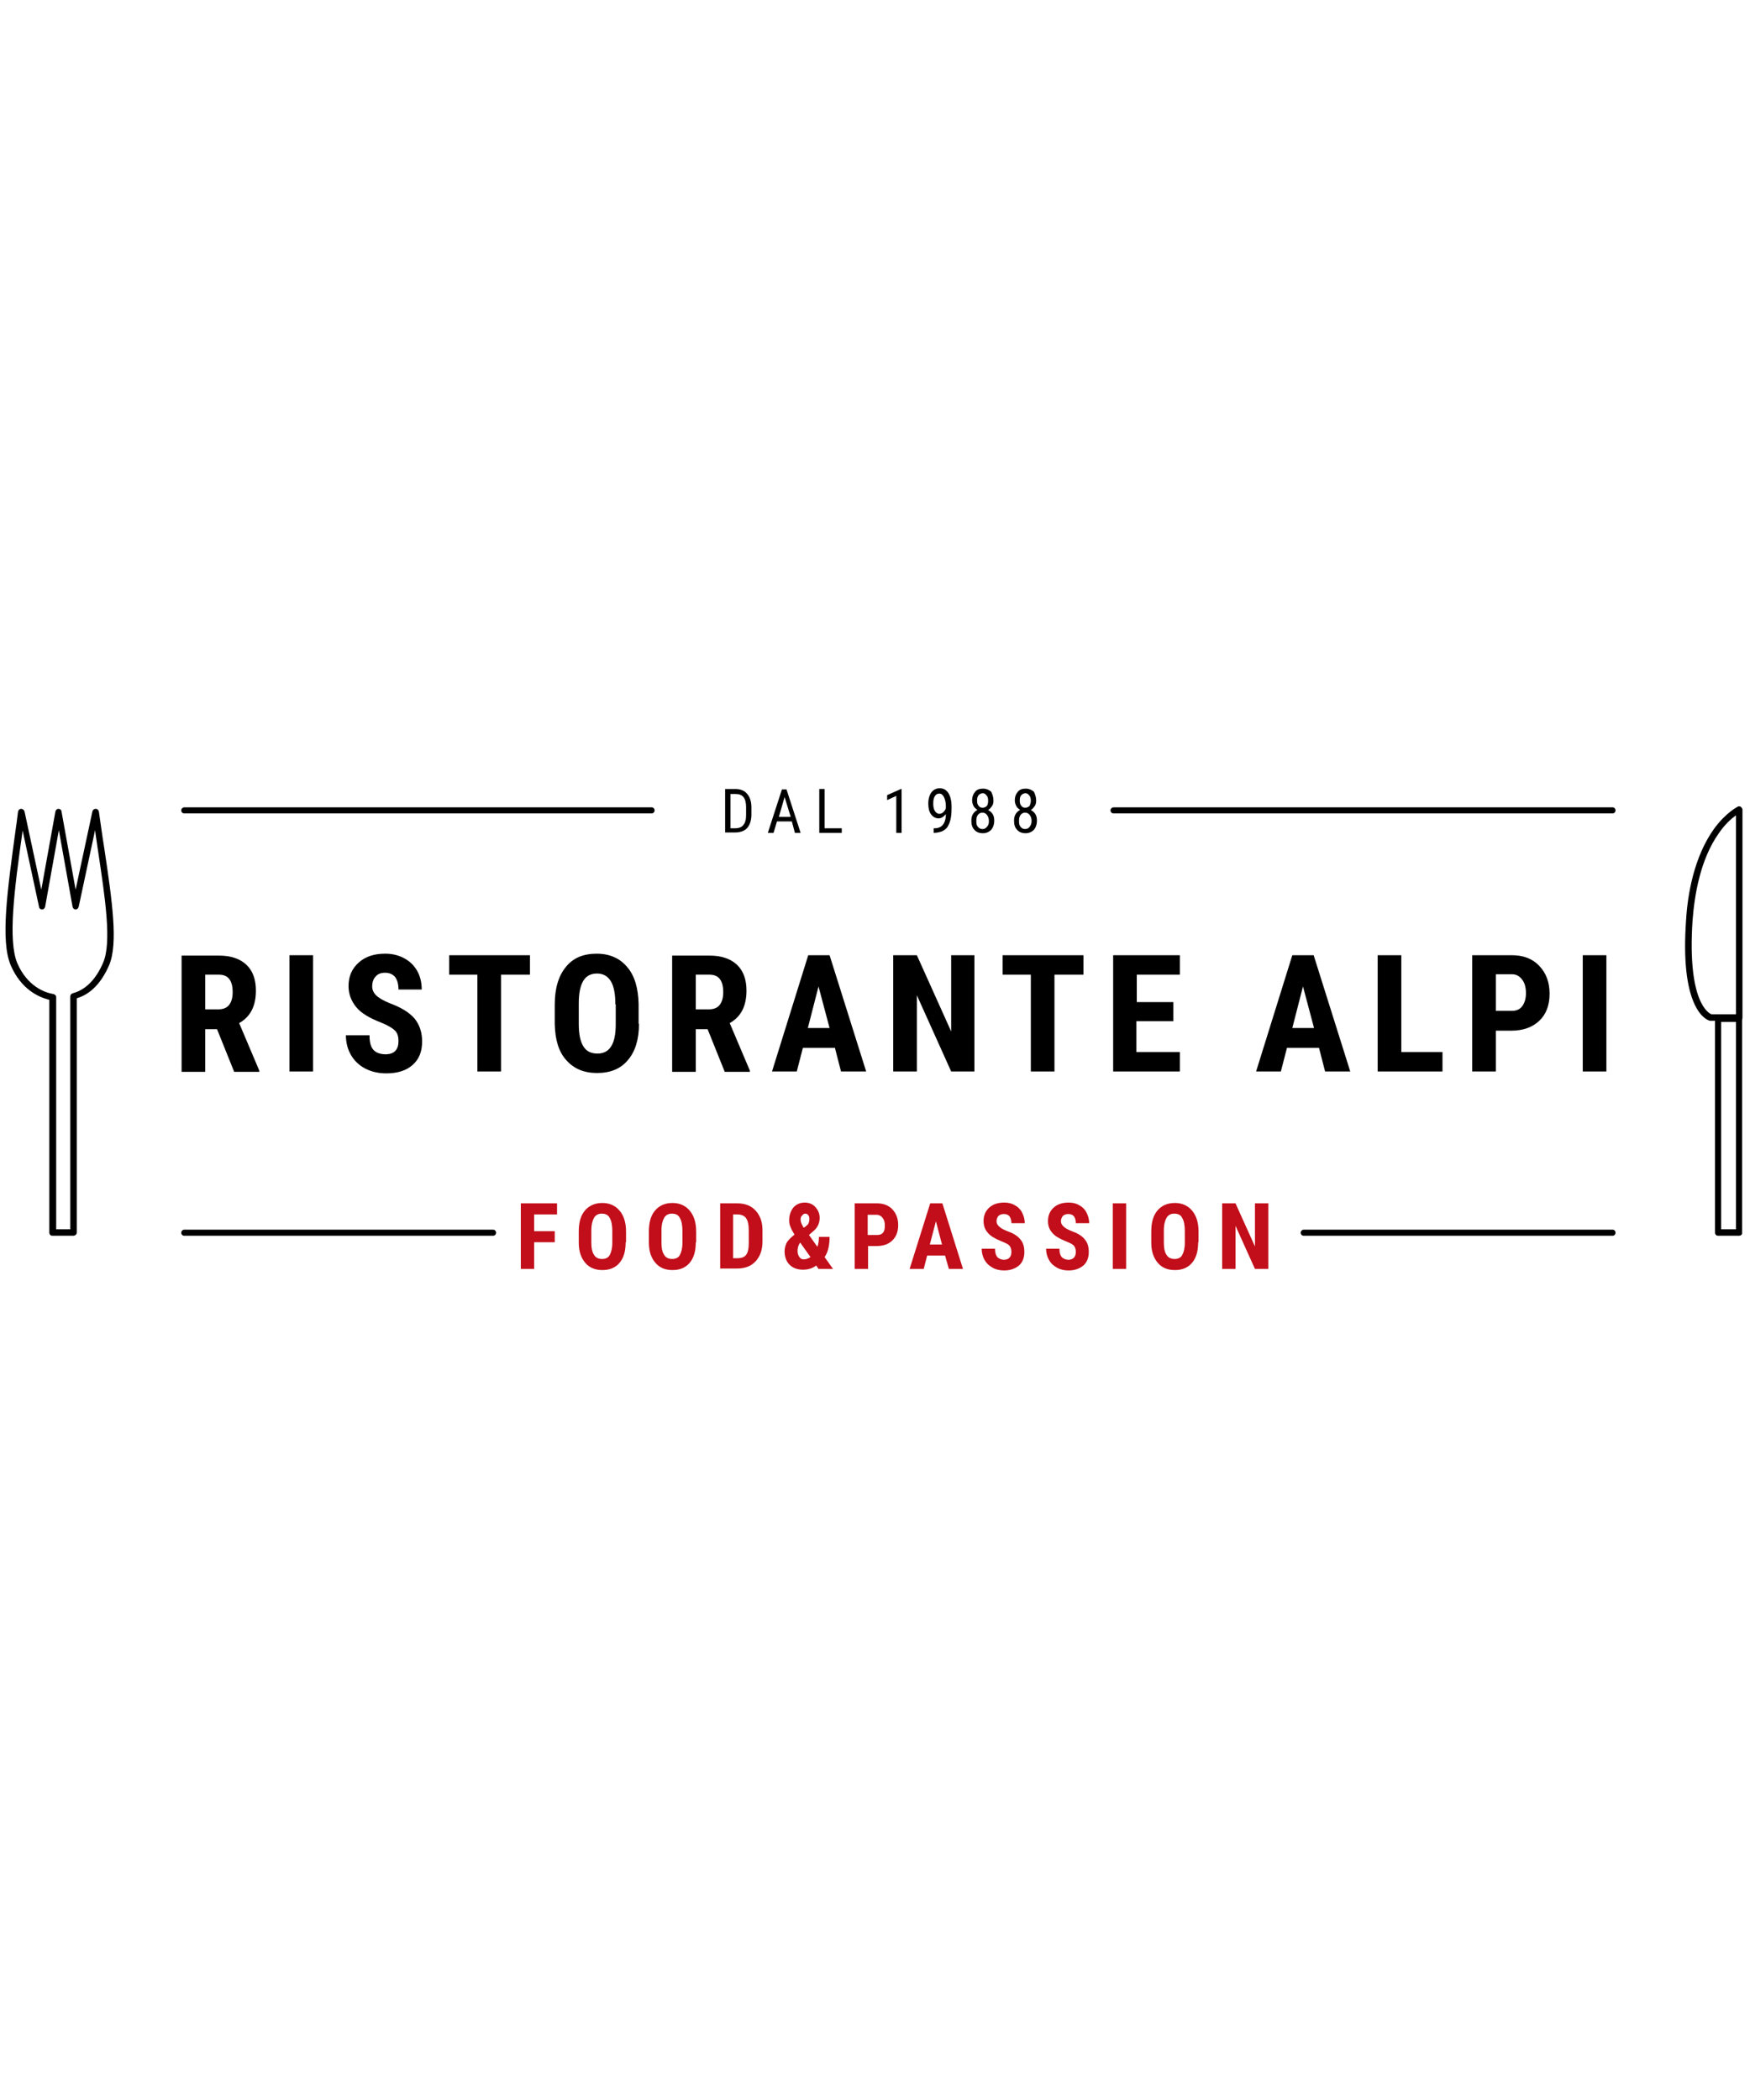 <?xml version="1.0" encoding="utf-8"?>
<svg width="500" viewBox="0 0 1920 600" version="1.1" xmlns="http://www.w3.org/2000/svg">
  <defs/>
  <g class="layer">
    <title>Layer 1</title>
    <g id="svg_1">
      <g id="svg_2">
        <g id="svg_3">
          <g id="svg_4">
            <path class="st6" d="m1907.97,503.8l-23,0c-2.09,0 -3.35,-1.67 -3.35,-3.35l0,-234.61c0,-2.09 1.67,-3.35 3.35,-3.35l23,0c2.09,0 3.35,1.67 3.35,3.35l0,234.61c0.42,1.67 -1.25,3.35 -3.35,3.35zm-19.66,-7.11l16.31,0l0,-227.5l-16.31,0l0,227.5z" id="svg_5" style=""/>
          </g>
          <g id="svg_6">
            <path class="st6" d="m1907.97,267.94c0,0 0,0 0,0l-30.95,0c-0.42,0 -0.42,0 -0.84,0c-0.84,0 -9.62,-2.51 -16.73,-17.56c-9.2,-19.24 -12.55,-50.18 -9.62,-92.42c1.67,-28.86 8.78,-69.84 30.53,-100.37c13.38,-18.4 25.93,-24.26 26.35,-24.67c1.25,-0.42 2.51,-0.42 3.35,0.42c0.84,0.84 1.67,1.67 1.67,2.93l0,228.33c0,0.84 -0.42,1.67 -0.84,2.51c-0.84,0.42 -1.67,0.84 -2.93,0.84l0.01,-0.01zm-30.11,-7.11l26.76,0l0,-218.3c-4.6,3.35 -11.71,9.2 -18.82,19.66c-20.49,28.86 -26.76,68.17 -28.86,96.18c-5.85,89.49 17.98,101.62 20.91,102.46l0.01,0z" id="svg_7" style=""/>
          </g>
        </g>
        <g id="svg_8">
          <path class="st6" d="m80.46,503.8l-23,0c-2.09,0 -3.35,-1.67 -3.35,-3.35l0,-255.52c-12.13,-2.93 -30.95,-11.71 -42.24,-37.64c-11.71,-27.18 -3.76,-82.8 5.85,-153.06c0.84,-5.02 1.25,-10.45 2.09,-15.89c0.42,-1.67 1.67,-2.93 3.35,-2.93c1.67,0 3.35,1.25 3.76,2.93l18.4,85.73l15.47,-85.73c0.42,-1.67 1.67,-2.93 3.35,-2.93s3.35,1.25 3.35,2.93l15.47,85.73l18.4,-85.73c0.42,-1.67 1.67,-2.93 3.76,-2.93c1.67,0 2.93,1.25 3.35,2.93c2.09,13.8 3.76,27.18 5.85,39.73c8.78,58.55 15.47,104.97 5.44,128.8c-8.36,19.24 -20.07,31.78 -35.55,36.38l0,257.19c0,1.67 -1.67,3.35 -3.76,3.35l0.01,0.01zm-19.66,-7.11l16.31,0l0,-255.52c0,-1.67 1.25,-2.93 2.51,-3.35c14.22,-3.76 25.51,-15.05 33.46,-33.46c9.62,-22.16 2.51,-69.84 -5.85,-125.04c-0.84,-6.69 -2.09,-13.38 -2.93,-20.49l-17.98,84.06c-0.42,1.67 -1.67,2.93 -3.35,2.93c-1.67,0 -2.93,-1.25 -3.35,-2.93l-15.05,-84.06l-15.05,84.06c-0.42,1.67 -1.67,2.93 -3.35,2.93c-1.67,0 -3.35,-1.25 -3.35,-2.93l-17.98,-83.64c-9.2,64.82 -16.31,120.44 -5.85,145.53c10.87,25.09 29.69,32.2 39.73,33.87c1.67,0.42 2.93,1.67 2.93,3.35l0,254.68l-0.84,0l-0.01,0.01z" id="svg_9" style=""/>
        </g>
      </g>
      <g id="svg_10">
        <path class="st6" d="m238.12,277.14l-12.96,0l0,46.84l-25.93,0l0,-127.55l40.98,0c12.96,0 23,3.35 30.11,10.04c7.11,6.69 10.45,16.31 10.45,28.44c0,17.15 -6.27,28.86 -18.4,35.55l22.16,52.27l0,1.25l-27.6,0l-18.82,-46.84l0.01,0zm-12.96,-21.75l14.64,0c5.02,0 9.2,-1.67 11.71,-5.02c2.51,-3.35 3.76,-7.95 3.76,-13.8c0,-12.96 -5.02,-19.24 -15.05,-19.24l-15.05,0l0,38.06l-0.01,0z" id="svg_11" style=""/>
        <path class="st6" d="m343.51,323.56l-25.93,0l0,-127.55l25.93,0l0,127.55z" id="svg_12" style=""/>
        <path class="st6" d="m437.18,290.1c0,-5.02 -1.25,-9.2 -4.18,-11.71c-2.51,-2.51 -7.53,-5.44 -14.64,-8.36c-12.96,-5.02 -22.16,-10.45 -27.6,-17.15c-5.44,-6.69 -8.36,-14.22 -8.36,-23c0,-10.87 3.76,-19.24 11.29,-25.93c7.53,-6.69 17.15,-9.62 28.86,-9.62c7.95,0 14.64,1.67 20.91,5.02c6.27,3.35 10.87,7.95 14.22,13.8c3.35,5.85 5.02,12.96 5.02,20.49l-25.51,0c0,-5.85 -1.25,-10.45 -3.76,-13.8c-2.51,-2.93 -6.27,-4.6 -10.87,-4.6c-4.6,0 -7.95,1.25 -10.45,4.18c-2.51,2.51 -3.76,6.27 -3.76,10.87c0,3.35 1.25,6.69 4.18,9.62c2.93,2.93 7.95,5.85 15.05,8.78c12.55,4.6 21.33,10.04 27.18,16.73c5.44,6.69 8.36,15.05 8.36,25.09c0,11.29 -3.35,19.66 -10.45,25.93c-7.11,6.27 -16.73,9.2 -28.86,9.2c-8.36,0 -15.89,-1.67 -22.58,-5.02c-6.69,-3.35 -12.13,-8.36 -15.89,-14.64c-3.76,-6.27 -5.85,-13.8 -5.85,-22.16l25.93,0c0,7.53 1.25,12.55 4.18,15.89c2.93,3.35 7.53,5.02 14.22,5.02c8.78,-0.42 13.38,-5.02 13.38,-14.64l-0.02,0.01z" id="svg_13" style=""/>
        <path class="st6" d="m581.04,217.34l-31.36,0l0,106.22l-25.93,0l0,-106.22l-30.95,0l0,-21.33l88.66,0l0,21.33l-0.42,0z" id="svg_14" style=""/>
        <path class="st6" d="m701.06,271.29c0,17.15 -4.18,30.53 -12.13,39.73c-7.95,9.62 -19.24,14.22 -33.87,14.22c-14.22,0 -25.51,-4.6 -33.87,-14.22c-8.36,-9.2 -12.13,-22.58 -12.55,-39.31l0,-21.75c0,-17.56 4.18,-31.36 12.13,-40.98c7.95,-10.04 19.24,-14.64 33.87,-14.64c14.22,0 25.51,5.02 33.46,14.64c8.36,9.62 12.13,23.42 12.55,40.56l0,21.75l0.42,0l-0.01,0zm-25.93,-21.33c0,-11.71 -1.67,-20.07 -5.02,-25.51c-3.35,-5.44 -8.36,-8.36 -15.05,-8.36c-6.69,0 -11.71,2.51 -15.05,7.95c-3.35,5.44 -5.02,13.8 -5.02,24.67l0,22.58c0,11.29 1.67,19.24 5.02,24.67c3.35,5.44 8.36,7.95 15.47,7.95c6.69,0 11.71,-2.51 15.05,-7.95c3.35,-5.02 5.02,-13.38 5.02,-24.26l0,-21.75l-0.42,0l0,0.01z" id="svg_15" style=""/>
        <path class="st6" d="m776.34,277.14l-12.96,0l0,46.84l-25.93,0l0,-127.55l40.98,0c12.96,0 23,3.35 30.11,10.04c7.11,6.69 10.45,16.31 10.45,28.44c0,17.15 -6.27,28.86 -18.4,35.55l22.16,52.27l0,1.25l-27.6,0l-18.82,-46.84l0.01,0zm-12.96,-21.75l14.64,0c5.02,0 9.2,-1.67 11.71,-5.02c2.51,-3.35 3.76,-7.95 3.76,-13.8c0,-12.96 -5.02,-19.24 -15.05,-19.24l-15.05,0l0,38.06l-0.01,0z" id="svg_16" style=""/>
        <path class="st6" d="m916.01,297.63l-35.13,0l-6.69,25.93l-27.18,0l39.73,-127.55l23.42,0l40.15,127.55l-27.6,0l-6.69,-25.93l-0.01,0zm-29.69,-21.75l23.84,0l-12.13,-45.58l-11.71,45.58z" id="svg_17" style=""/>
        <path class="st6" d="m1069.49,323.56l-25.93,0l-37.64,-83.64l0,83.64l-25.93,0l0,-127.55l25.93,0l37.64,83.64l0,-83.64l25.51,0l0,127.55l0.42,0z" id="svg_18" style=""/>
        <path class="st6" d="m1188.26,217.34l-31.36,0l0,106.22l-25.93,0l0,-106.22l-30.95,0l0,-21.33l88.66,0l0,21.33l-0.42,0z" id="svg_19" style=""/>
        <path class="st6" d="m1286.95,268.36l-40.15,0l0,33.87l47.67,0l0,21.33l-73.18,0l0,-127.55l73.18,0l0,21.33l-47.26,0l0,30.11l40.15,0l0,20.91l-0.42,0l0.01,0z" id="svg_20" style=""/>
        <path class="st6" d="m1447.12,297.63l-35.13,0l-6.69,25.93l-27.18,0l39.73,-127.55l23.42,0l40.15,127.55l-27.6,0l-6.69,-25.93l-0.01,0zm-29.27,-21.75l23.84,0l-12.13,-45.58l-11.71,45.58z" id="svg_21" style=""/>
        <path class="st6" d="m1537.45,302.23l45.16,0l0,21.33l-71.09,0l0,-127.55l25.93,0l0,106.22z" id="svg_22" style=""/>
        <path class="st6" d="m1641.16,278.81l0,44.75l-25.93,0l0,-127.55l43.49,0c12.55,0 22.58,3.76 30.11,11.71c7.53,7.95 11.29,17.98 11.29,30.53c0,12.55 -3.76,22.58 -11.29,29.69c-7.53,7.11 -17.56,10.87 -30.95,10.87l-16.73,0l0.01,0zm0,-21.75l17.56,0c5.02,0 8.78,-1.67 11.29,-5.02c2.51,-3.35 4.18,-7.95 4.18,-14.22c0,-6.27 -1.25,-11.29 -4.18,-15.05c-2.93,-3.76 -6.27,-5.85 -10.87,-5.85l-17.98,0l0,40.15l0,-0.01z" id="svg_23" style=""/>
        <path class="st6" d="m1762.44,323.56l-25.93,0l0,-127.55l25.93,0l0,127.55z" id="svg_24" style=""/>
      </g>
      <g id="svg_25">
        <g id="svg_26">
          <path class="st6" d="m540.9,503.8l-338.74,0c-2.09,0 -3.35,-1.67 -3.35,-3.35s1.67,-3.35 3.35,-3.35l338.74,0c2.09,0 3.35,1.67 3.35,3.35s-1.25,3.35 -3.35,3.35z" id="svg_27" style=""/>
        </g>
        <g id="svg_28">
          <path class="st6" d="m1769.13,503.8l-338.74,0c-2.09,0 -3.35,-1.67 -3.35,-3.35s1.67,-3.35 3.35,-3.35l338.74,0c2.09,0 3.35,1.67 3.35,3.35s-1.25,3.35 -3.35,3.35z" id="svg_29" style=""/>
        </g>
      </g>
      <g id="svg_30" style="">
        <path class="st6" d="m608.64,510.91l-22.58,0l0,29.27l-14.64,0l0,-71.93l39.73,0l0,12.13l-25.09,0l0,18.4l22.58,0l0,12.13z" id="svg_31" style="fill: rgb(194, 14, 26);"/>
        <path class="st6" d="m686.43,510.91c0,9.62 -2.09,17.15 -6.69,22.58c-4.6,5.44 -10.87,7.95 -18.82,7.95c-7.95,0 -14.22,-2.51 -18.82,-7.95c-4.6,-5.44 -7.11,-12.55 -7.11,-22.16l0,-12.13c0,-10.04 2.09,-17.56 6.69,-23c4.6,-5.44 10.87,-8.36 19.24,-8.36c7.95,0 14.22,2.93 18.82,8.36c4.6,5.44 7.11,12.96 7.11,23l0,11.71l-0.42,0zm-14.64,-12.13c0,-6.27 -0.84,-11.29 -2.93,-14.64c-1.67,-3.35 -4.6,-4.6 -8.78,-4.6c-3.76,0 -6.69,1.67 -8.36,4.6c-1.67,2.93 -2.93,7.53 -2.93,13.8l0,12.96c0,6.27 0.84,10.87 2.93,13.8c1.67,2.93 4.6,4.6 8.78,4.6c3.76,0 6.69,-1.25 8.36,-4.18c1.67,-2.93 2.93,-7.53 2.93,-13.38l0,-12.96z" id="svg_32" style="fill: rgb(194, 14, 26);"/>
        <path class="st6" d="m763.37,510.91c0,9.62 -2.09,17.15 -6.69,22.58c-4.6,5.44 -10.87,7.95 -18.82,7.95c-7.95,0 -14.22,-2.51 -18.82,-7.95c-4.6,-5.44 -7.11,-12.55 -7.11,-22.16l0,-12.13c0,-10.04 2.09,-17.56 6.69,-23c4.6,-5.44 10.87,-8.36 19.24,-8.36c7.95,0 14.22,2.93 18.82,8.36c4.6,5.44 7.11,12.96 7.11,23l0,11.71l-0.42,0zm-14.64,-12.13c0,-6.27 -0.84,-11.29 -2.93,-14.64c-1.67,-3.35 -4.6,-4.6 -8.78,-4.6c-3.76,0 -6.69,1.67 -8.36,4.6c-1.67,2.93 -2.93,7.53 -2.93,13.8l0,12.96c0,6.27 0.84,10.87 2.93,13.8c1.67,2.93 4.6,4.6 8.78,4.6c3.76,0 6.69,-1.25 8.36,-4.18c1.67,-2.93 2.93,-7.53 2.93,-13.38l0,-12.96z" id="svg_33" style="fill: rgb(194, 14, 26);"/>
        <path class="st6" d="m790.14,540.18l0,-71.93l18.82,0c8.36,0 15.05,2.51 20.07,7.95c5.02,5.44 7.53,12.55 7.53,21.75l0,11.71c0,9.62 -2.51,16.73 -7.53,22.16c-5.02,5.44 -11.71,7.95 -20.49,7.95l-18.4,0l0,0.42l0,-0.01zm14.22,-59.38l0,47.67l4.18,0c5.02,0 8.36,-1.25 10.04,-3.76c2.09,-2.51 2.93,-7.11 2.93,-13.38l0,-12.55c0,-6.69 -0.84,-11.29 -2.93,-14.22c-1.67,-2.51 -5.02,-4.18 -9.62,-4.18l-4.6,0l0,0.42z" id="svg_34" style="fill: rgb(194, 14, 26);"/>
        <path class="st6" d="m860.81,520.95c0,-3.35 0.84,-6.27 2.09,-9.2c1.67,-2.93 4.6,-5.85 8.78,-9.2c-1.67,-2.93 -3.35,-5.44 -4.18,-7.95c-1.25,-2.51 -1.67,-5.02 -1.67,-7.95c0,-5.44 1.67,-10.04 4.6,-13.8c2.93,-3.35 7.11,-5.44 12.55,-5.44c4.6,0 8.78,1.67 11.71,5.02c2.93,3.35 4.6,7.11 4.6,11.71c0,6.27 -2.51,11.29 -7.95,15.47l-3.76,3.35l9.2,12.96c1.25,-3.35 1.67,-7.11 1.67,-10.87l11.71,0c0,9.2 -1.67,16.73 -5.44,22.16l9.2,12.96l-15.89,0l-2.51,-3.76c-4.18,3.35 -9.2,4.6 -14.64,4.6c-5.85,0 -10.87,-1.67 -14.64,-5.44c-3.35,-3.35 -5.44,-8.36 -5.44,-14.64l0.01,0.02zm20.91,8.78c2.51,0 5.02,-0.84 7.53,-2.51l-11.29,-15.89l-0.42,0.42c-1.67,2.51 -2.51,5.44 -2.51,8.78c0,2.93 0.84,5.02 2.09,6.69c1.25,1.67 2.51,2.51 4.6,2.51zm-3.35,-43.49c0,2.51 1.25,5.02 3.35,8.78l2.51,-1.67c1.25,-1.25 2.51,-2.09 2.93,-3.35c0.42,-1.25 0.84,-2.51 0.84,-4.6c0,-1.67 -0.42,-3.35 -1.25,-4.18c-0.84,-1.25 -2.09,-1.67 -3.35,-1.67c-1.25,0 -2.51,0.84 -3.35,2.09c-1.25,0.84 -1.67,2.51 -1.67,4.6l-0.01,0z" id="svg_35" style="fill: rgb(194, 14, 26);"/>
        <path class="st6" d="m952.4,515.09l0,25.09l-14.64,0l0,-71.93l24.26,0c7.11,0 12.96,2.09 17.15,6.69c4.18,4.6 6.27,10.04 6.27,17.15c0,7.11 -2.09,12.55 -6.27,16.73c-4.18,4.18 -10.04,6.27 -17.56,6.27l-9.2,0l-0.01,0zm0,-12.13l10.04,0c2.93,0 5.02,-0.84 6.27,-2.51c1.67,-1.67 2.09,-4.6 2.09,-7.95c0,-3.76 -0.84,-6.27 -2.51,-8.36c-1.67,-2.09 -3.76,-3.35 -6.27,-3.35l-10.04,0l0,22.16l0.42,0l0,0.01z" id="svg_36" style="fill: rgb(194, 14, 26);"/>
        <path class="st6" d="m1036.87,525.55l-19.66,0l-3.76,14.64l-15.47,0l22.58,-71.93l13.38,0l22.58,71.93l-15.47,0l-4.18,-14.64zm-16.73,-12.13l13.38,0l-6.69,-25.51l-6.69,25.51z" id="svg_37" style="fill: rgb(194, 14, 26);"/>
        <path class="st6" d="m1109.64,521.36c0,-2.93 -0.84,-5.02 -2.09,-6.69c-1.67,-1.67 -4.18,-2.93 -8.36,-4.6c-7.11,-2.93 -12.55,-5.85 -15.47,-9.62c-3.35,-3.76 -4.6,-7.95 -4.6,-12.96c0,-5.85 2.09,-10.87 6.27,-14.64c4.18,-3.76 9.62,-5.44 16.31,-5.44c4.6,0 8.36,0.84 11.71,2.93c3.35,1.67 6.27,4.6 7.95,7.95c1.67,3.35 2.93,7.11 2.93,11.71l-14.64,0c0,-3.35 -0.84,-5.85 -2.09,-7.53c-1.25,-1.67 -3.35,-2.51 -6.27,-2.51c-2.51,0 -4.6,0.84 -5.85,2.09c-1.25,1.67 -2.09,3.35 -2.09,5.85c0,2.09 0.84,3.76 2.51,5.44c1.67,1.67 4.18,3.35 8.36,5.02c7.11,2.51 12.13,5.44 15.05,9.2c3.35,3.76 4.6,8.36 4.6,14.22c0,6.27 -2.09,11.29 -5.85,14.64c-4.18,3.35 -9.2,5.44 -16.31,5.44c-4.6,0 -8.78,-0.84 -12.55,-2.93c-3.76,-2.09 -6.69,-4.6 -8.78,-8.36c-2.09,-3.35 -3.35,-7.95 -3.35,-12.55l14.64,0c0,4.18 0.84,7.11 2.51,9.2c1.67,1.67 4.18,2.93 7.95,2.93c5.02,-0.42 7.53,-3.35 7.53,-8.78l-0.02,-0.01z" id="svg_38" style="fill: rgb(194, 14, 26);"/>
        <path class="st6" d="m1180.31,521.36c0,-2.93 -0.84,-5.02 -2.09,-6.69c-1.67,-1.67 -4.18,-2.93 -8.36,-4.6c-7.11,-2.93 -12.55,-5.85 -15.47,-9.62c-3.35,-3.76 -4.6,-7.95 -4.6,-12.96c0,-5.85 2.09,-10.87 6.27,-14.64c4.18,-3.76 9.62,-5.44 16.31,-5.44c4.6,0 8.36,0.84 11.71,2.93c3.35,1.67 6.27,4.6 7.95,7.95c1.67,3.35 2.93,7.11 2.93,11.71l-14.64,0c0,-3.35 -0.84,-5.85 -2.09,-7.53c-1.25,-1.67 -3.35,-2.51 -6.27,-2.51c-2.51,0 -4.6,0.84 -5.85,2.09c-1.25,1.67 -2.09,3.35 -2.09,5.85c0,2.09 0.84,3.76 2.51,5.44c1.67,1.67 4.18,3.35 8.36,5.02c7.11,2.51 12.13,5.44 15.05,9.2c3.35,3.76 4.6,8.36 4.6,14.22c0,6.27 -2.09,11.29 -5.85,14.64c-4.18,3.35 -9.2,5.44 -16.31,5.44c-4.6,0 -8.78,-0.84 -12.55,-2.93c-3.76,-2.09 -6.69,-4.6 -8.78,-8.36c-2.09,-3.35 -3.35,-7.95 -3.35,-12.55l14.64,0c0,4.18 0.84,7.11 2.51,9.2c1.67,1.67 4.18,2.93 7.95,2.93c5.02,-0.42 7.53,-3.35 7.53,-8.78l-0.02,-0.01z" id="svg_39" style="fill: rgb(194, 14, 26);"/>
        <path class="st6" d="m1235.51,540.18l-14.64,0l0,-71.93l14.64,0l0,71.93z" id="svg_40" style="fill: rgb(194, 14, 26);"/>
        <path class="st6" d="m1314.55,510.91c0,9.62 -2.09,17.15 -6.69,22.58c-4.6,5.44 -10.87,7.95 -18.82,7.95c-7.95,0 -14.22,-2.51 -18.82,-7.95c-4.6,-5.44 -7.11,-12.55 -7.11,-22.16l0,-12.13c0,-10.04 2.09,-17.56 6.69,-23c4.6,-5.44 10.87,-8.36 19.24,-8.36c7.95,0 14.22,2.93 18.82,8.36c4.6,5.44 7.11,12.96 7.11,23l0,11.71l-0.42,0zm-14.64,-12.13c0,-6.27 -0.84,-11.29 -2.93,-14.64c-1.67,-3.35 -4.6,-4.6 -8.78,-4.6c-3.76,0 -6.69,1.67 -8.36,4.6c-1.67,2.93 -2.93,7.53 -2.93,13.8l0,12.96c0,6.27 0.84,10.87 2.93,13.8c1.67,2.93 4.6,4.6 8.78,4.6c3.76,0 6.69,-1.25 8.36,-4.18c1.67,-2.93 2.93,-7.53 2.93,-13.38l0,-12.96z" id="svg_41" style="fill: rgb(194, 14, 26);"/>
        <path class="st6" d="m1391.5,540.18l-14.64,0l-21.33,-47.26l0,47.26l-14.64,0l0,-71.93l14.64,0l21.33,47.26l0,-47.26l14.64,0l0,71.93z" id="svg_42" style="fill: rgb(194, 14, 26);"/>
      </g>
      <g id="svg_43">
        <path class="st6" d="m795.57,61.77l0,-48.09l11.29,0c5.44,0 10.04,1.67 12.96,5.44c2.93,3.35 4.6,8.36 4.6,14.64l0,7.95c0,6.27 -1.67,11.29 -4.6,14.64s-7.53,5.02 -13.8,5.02l-10.45,0l0,0.42l0,-0.02zm5.85,-42.66l0,37.64l5.02,0c4.18,0 7.53,-1.25 9.2,-3.76c2.09,-2.51 2.93,-5.85 2.93,-10.87l0,-8.36c0,-5.02 -0.84,-8.78 -2.93,-11.29c-2.09,-2.51 -5.02,-3.35 -8.78,-3.35l-5.44,0l0,-0.01z" id="svg_44" style=""/>
        <path class="st6" d="m868.76,49.22l-16.31,0l-3.76,12.55l-6.27,0l15.47,-47.67l5.02,0l15.47,47.67l-6.27,0l-3.35,-12.55zm-14.22,-5.02l12.96,0l-6.69,-21.75l-6.27,21.75z" id="svg_45" style=""/>
        <path class="st6" d="m904.72,56.75l18.82,0l0,5.02l-24.67,0l0,-48.09l5.85,0l0,43.07z" id="svg_46" style=""/>
        <path class="st6" d="m989.2,61.77l-5.85,0l0,-40.56l-10.04,4.6l0,-5.44l15.05,-6.69l0.84,0l0,48.09z" id="svg_47" style=""/>
        <path class="st6" d="m1037.71,41.28c-2.51,2.93 -5.02,4.6 -7.95,4.6c-3.35,0 -6.27,-1.67 -8.36,-4.6c-2.09,-2.93 -2.93,-6.69 -2.93,-11.71c0,-5.02 1.25,-9.2 3.35,-12.13c2.09,-2.93 5.44,-4.6 9.2,-4.6c4.18,0 7.11,1.67 9.62,5.44c2.09,3.35 3.35,8.36 3.35,14.64l0,1.67c0,5.44 -0.42,9.62 -1.25,12.96s-2.09,5.85 -3.35,7.95c-1.67,2.09 -3.35,3.35 -5.85,4.6c-2.51,0.84 -5.44,1.67 -9.2,1.67l0,-5.02l0.84,0c4.18,0 7.11,-1.25 9.2,-3.76c2.09,-2.51 3.35,-6.27 3.35,-11.71l-0.02,0zm-7.11,-0.42c1.25,0 2.93,-0.42 4.18,-1.67c1.25,-1.25 2.51,-2.51 2.93,-4.6l0,-2.51c0,-3.76 -0.84,-7.11 -2.09,-9.62c-1.25,-2.51 -2.93,-3.76 -5.02,-3.76c-2.09,0 -3.76,0.84 -5.02,2.93c-1.25,2.09 -1.67,4.6 -1.67,7.95c0,3.35 0.42,5.85 1.67,7.95c1.25,2.09 2.93,3.35 5.02,3.35l0,-0.02z" id="svg_48" style=""/>
        <path class="st6" d="m1089.98,26.22c0,2.51 -0.42,4.6 -1.67,6.27c-1.25,1.67 -2.51,3.35 -4.18,4.18c2.09,1.25 3.76,2.51 5.02,4.6c1.25,2.09 1.67,4.18 1.67,7.11c0,4.18 -1.25,7.53 -3.35,10.04c-2.51,2.51 -5.44,3.76 -9.2,3.76s-7.11,-1.25 -9.2,-3.76c-2.51,-2.51 -3.35,-5.85 -3.35,-10.04c0,-2.51 0.42,-5.02 1.67,-7.11c1.25,-2.09 2.93,-3.76 5.02,-4.6c-1.67,-1.25 -3.35,-2.51 -4.18,-4.18c-0.84,-1.67 -1.67,-3.76 -1.67,-6.27c0,-4.18 1.25,-7.11 3.35,-9.62c2.09,-2.51 5.02,-3.35 8.78,-3.35c3.35,0 6.27,1.25 8.78,3.35c1.25,2.51 2.51,5.85 2.51,9.62zm-5.02,22.58c0,-2.93 -0.84,-5.02 -2.09,-6.69c-1.25,-1.67 -2.93,-2.51 -5.02,-2.51c-2.09,0 -3.76,0.84 -5.02,2.51c-1.25,1.67 -1.67,3.76 -1.67,6.69c0,2.93 0.42,5.02 1.67,6.27c1.25,1.67 2.93,2.51 5.02,2.51c2.09,0 3.76,-0.84 5.02,-2.51c1.67,-1.67 2.09,-3.76 2.09,-6.27zm-0.84,-22.16c0,-2.51 -0.42,-4.6 -1.67,-5.85c-1.25,-1.67 -2.51,-2.51 -4.18,-2.51c-1.67,0 -3.35,0.84 -4.6,2.09c-1.25,1.67 -1.67,3.35 -1.67,5.85c0,2.51 0.42,4.6 1.67,5.85c1.25,1.67 2.51,2.09 4.6,2.09c1.67,0 3.35,-0.84 4.6,-2.09c0.84,-1.25 1.25,-3.35 1.25,-5.44l0,0.01z" id="svg_49" style=""/>
        <path class="st6" d="m1136.82,26.22c0,2.51 -0.42,4.6 -1.67,6.27c-1.25,1.67 -2.51,3.35 -4.18,4.18c2.09,1.25 3.76,2.51 5.02,4.6c1.25,2.09 1.67,4.18 1.67,7.11c0,4.18 -1.25,7.53 -3.35,10.04c-2.51,2.51 -5.44,3.76 -9.2,3.76c-3.76,0 -7.11,-1.25 -9.2,-3.76c-2.51,-2.51 -3.35,-5.85 -3.35,-10.04c0,-2.51 0.42,-5.02 1.67,-7.11c1.25,-2.09 2.93,-3.76 5.02,-4.6c-1.67,-1.25 -3.35,-2.51 -4.18,-4.18c-0.84,-1.67 -1.67,-3.76 -1.67,-6.27c0,-4.18 1.25,-7.11 3.35,-9.62c2.09,-2.51 5.02,-3.35 8.78,-3.35c3.35,0 6.27,1.25 8.78,3.35c1.25,2.51 2.51,5.85 2.51,9.62zm-5.02,22.58c0,-2.93 -0.84,-5.02 -2.09,-6.69c-1.25,-1.67 -2.93,-2.51 -5.02,-2.51c-2.09,0 -3.76,0.84 -5.02,2.51c-1.25,1.67 -1.67,3.76 -1.67,6.69c0,2.93 0.42,5.02 1.67,6.27c1.25,1.67 2.93,2.51 5.02,2.51c2.09,0 3.76,-0.84 5.02,-2.51c1.25,-1.67 2.09,-3.76 2.09,-6.27zm-0.84,-22.16c0,-2.51 -0.42,-4.6 -1.67,-5.85c-1.25,-1.67 -2.51,-2.51 -4.18,-2.51c-1.67,0 -3.35,0.84 -4.6,2.09s-1.67,3.35 -1.67,5.85c0,2.51 0.42,4.6 1.67,5.85c1.25,1.67 2.51,2.09 4.6,2.09c1.67,0 3.35,-0.84 4.6,-2.09c0.42,-1.25 1.25,-3.35 1.25,-5.44l0,0.01z" id="svg_50" style=""/>
      </g>
      <g id="svg_51">
        <g id="svg_52">
          <path class="st6" d="m714.86,40.44l-512.71,0c-2.09,0 -3.35,-1.67 -3.35,-3.35s1.67,-3.35 3.35,-3.35l512.71,0c2.09,0 3.35,1.67 3.35,3.35s-1.25,3.35 -3.35,3.35z" id="svg_53" style=""/>
        </g>
        <g id="svg_54">
          <path class="st6" d="m1769.13,40.44l-547.42,0c-2.09,0 -3.35,-1.67 -3.35,-3.35s1.67,-3.35 3.35,-3.35l547.42,0c2.09,0 3.35,1.67 3.35,3.35s-1.25,3.35 -3.35,3.35z" id="svg_55" style=""/>
        </g>
      </g>
    </g>
  </g>
</svg>
